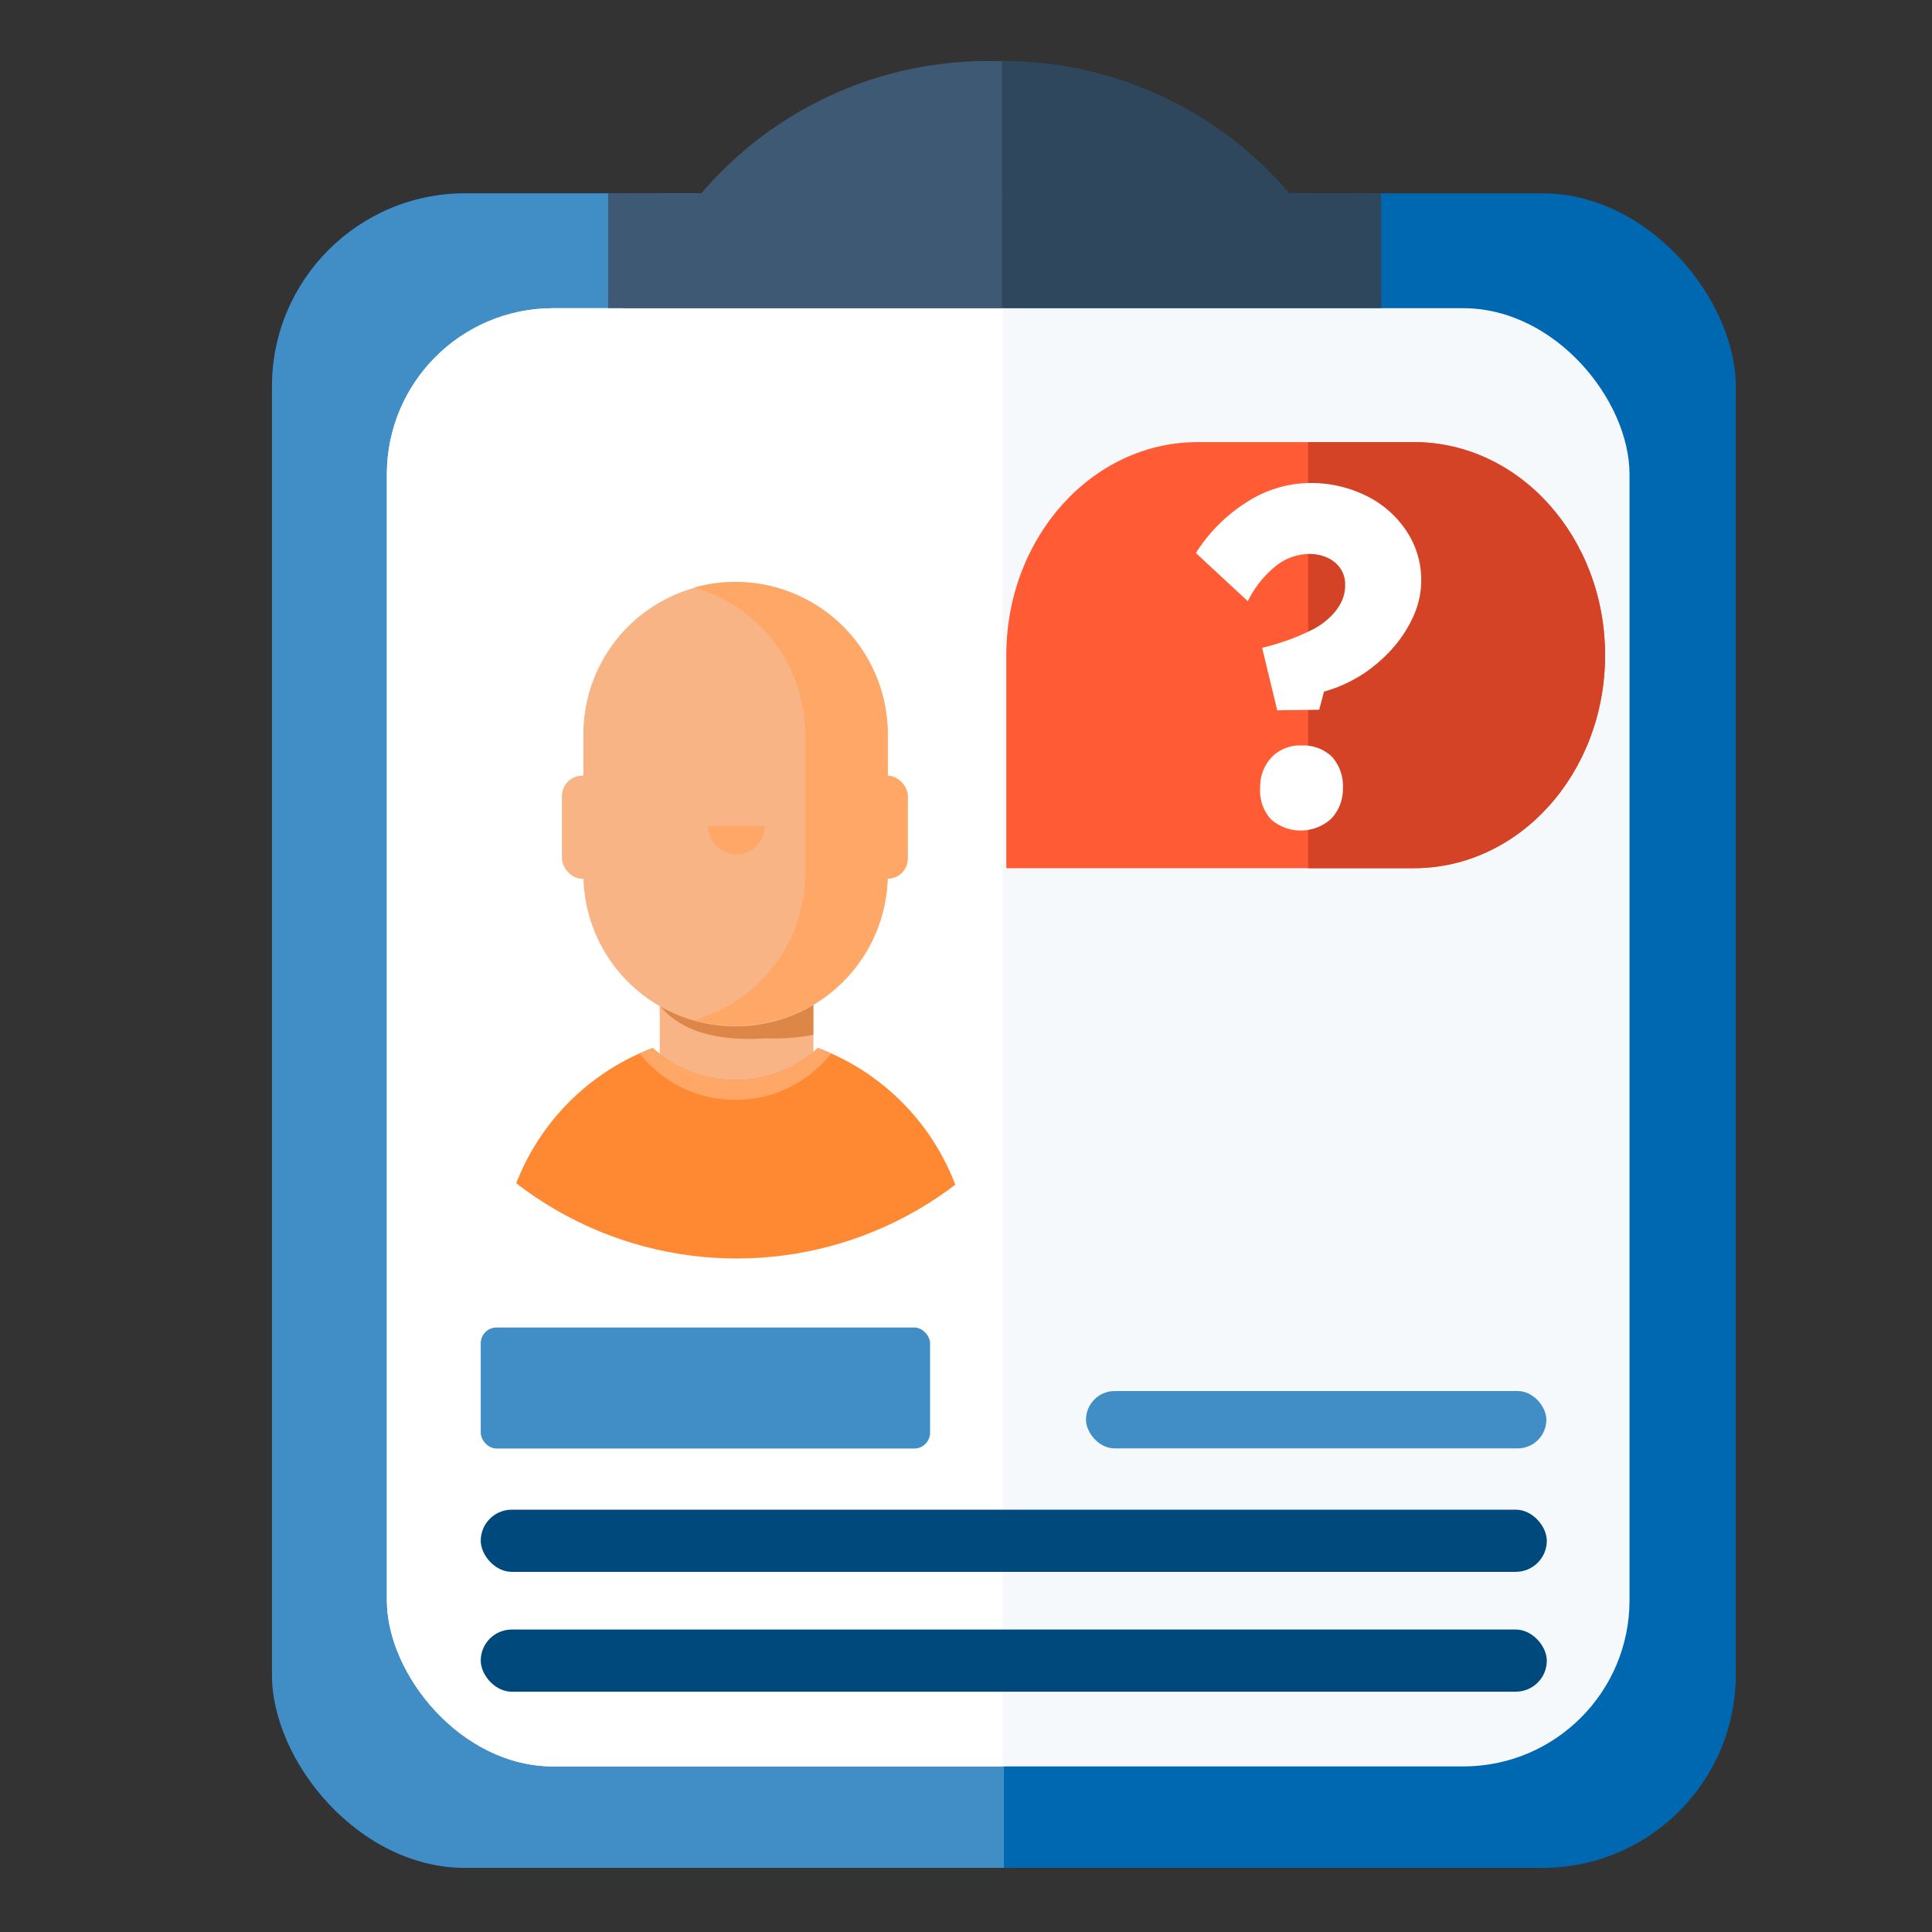 <svg id="Icons" xmlns="http://www.w3.org/2000/svg" xmlns:xlink="http://www.w3.org/1999/xlink" viewBox="0 0 128 128"><rect x="0" y="0" width="128" height="128" fill="#333333" stroke="none"/><defs><style>.cls-1{fill:none;}.cls-2{fill:#0068b1;}.cls-3{clip-path:url(#clip-path);}.cls-4{fill:#408ec5;}.cls-5{fill:#f6f9fc;}.cls-6{clip-path:url(#clip-path-2);}.cls-7{fill:#fff;}.cls-8{clip-path:url(#clip-path-3);}.cls-9{fill:#2e475d;}.cls-10{clip-path:url(#clip-path-4);}.cls-11{clip-path:url(#clip-path-5);}.cls-12{fill:#3e5974;}.cls-13{fill:#00497d;}.cls-14{fill:#ff5c35;}.cls-15{clip-path:url(#clip-path-6);}.cls-16{fill:#d44325;}.cls-17{clip-path:url(#clip-path-7);}.cls-18{fill:#f9b485;}.cls-19{fill:#cc6d29;opacity:0.65;}.cls-20{fill:#ffa766;}.cls-21{fill:#ff8933;}</style><clipPath id="clip-path"><rect class="cls-1" x="-4.33" y="-1.64" width="70.84" height="137.89"/></clipPath><clipPath id="clip-path-2"><rect class="cls-1" x="6.65" y="7.83" width="59.8" height="120.09"/></clipPath><clipPath id="clip-path-3"><rect class="cls-1" x="24.84" y="-7.32" width="89.4" height="20.46"/></clipPath><clipPath id="clip-path-4"><rect class="cls-1" x="21.19" y="-11.49" width="45.2" height="57.21"/></clipPath><clipPath id="clip-path-5"><rect class="cls-1" x="23.84" y="-7.32" width="89.4" height="20.46"/></clipPath><clipPath id="clip-path-6"><rect class="cls-1" x="86.67" y="24.9" width="26.18" height="38.5" transform="translate(199.52 88.29) rotate(-180)"/></clipPath><clipPath id="clip-path-7"><circle class="cls-1" cx="48.81" cy="59.49" r="23.89"/></clipPath></defs><rect class="cls-2" x="18.02" y="12.81" width="96.98" height="110.94" rx="12.8"/><g class="cls-3"><rect class="cls-4" x="18.02" y="12.81" width="96.98" height="110.94" rx="12.8"/></g><rect class="cls-5" x="25.63" y="20.42" width="82.33" height="96.61" rx="11.01"/><g class="cls-6"><rect class="cls-7" x="25.63" y="20.42" width="82.33" height="96.61" rx="11.01"/></g><g class="cls-8"><circle class="cls-9" cx="66.44" cy="28.98" r="24.94"/></g><polygon class="cls-9" points="91.51 12.8 91.51 20.41 41.29 20.41 41.29 12.87 91.51 12.8"/><g class="cls-10"><g class="cls-11"><circle class="cls-12" cx="65.45" cy="28.98" r="24.94"/></g><polygon class="cls-12" points="90.52 12.87 90.52 20.41 40.29 20.41 40.29 12.8 90.52 12.87"/></g><rect class="cls-4" x="31.85" y="87.95" width="29.77" height="8.02" rx="1.05"/><rect class="cls-4" x="71.95" y="92.16" width="30.5" height="3.8" rx="1.9"/><rect class="cls-13" x="31.85" y="100.02" width="70.63" height="4.12" rx="2.06"/><rect class="cls-13" x="31.85" y="107.96" width="70.63" height="4.12" rx="2.06"/><path class="cls-14" d="M79.37,29.29h14.3c7,0,12.67,6.32,12.67,14.12s-5.67,14.11-12.67,14.11h-27V43.41c0-7.8,5.68-14.12,12.68-14.12"/><g class="cls-15"><path class="cls-16" d="M79.37,29.29h14.3c7,0,12.67,6.32,12.67,14.12s-5.67,14.11-12.67,14.11h-27V43.41c0-7.8,5.68-14.12,12.68-14.12"/></g><path class="cls-7" d="M84.62,47.06l-1-4.14a16.9,16.9,0,0,0,1.74-.52,15.43,15.43,0,0,0,1.52-.65,4.72,4.72,0,0,0,1.18-.81,3.56,3.56,0,0,0,.78-1,2.53,2.53,0,0,0,.28-1.18,1.84,1.84,0,0,0-.31-1.09,2.1,2.1,0,0,0-.86-.72,2.92,2.92,0,0,0-1.26-.25,3.62,3.62,0,0,0-2.09.74,6.94,6.94,0,0,0-1.93,2.39l-3.44-3.19a10.77,10.77,0,0,1,3.4-3.39A7.8,7.8,0,0,1,86.74,32a8.25,8.25,0,0,1,3.76.84,6.73,6.73,0,0,1,2.66,2.31,5.84,5.84,0,0,1,1,3.3,5.74,5.74,0,0,1-.49,2.31,8.31,8.31,0,0,1-1.36,2.14,9.91,9.91,0,0,1-2,1.75,9.38,9.38,0,0,1-2.59,1.17l-.32,1.2Zm-1.13,5.12a2.84,2.84,0,0,1,.75-2,2.6,2.6,0,0,1,2-.79,2.73,2.73,0,0,1,2,.74,2.91,2.91,0,0,1,.73,2.1,2.85,2.85,0,0,1-.76,2,3,3,0,0,1-4,.06A2.83,2.83,0,0,1,83.49,52.18Z"/><g class="cls-17"><rect class="cls-18" x="43.71" y="65.34" width="10.18" height="6.83"/><path class="cls-19" d="M53.89,68.56a14,14,0,0,1-3.18.23h0c-1.78.12-6.08.18-7.63-3.2v-.25H53.89Z"/><path class="cls-18" d="M48.73,38.57h0A10.08,10.08,0,0,0,38.65,48.66v9.21A10.08,10.08,0,0,0,48.73,68h0A10.08,10.08,0,0,0,58.82,57.87V48.66A10.09,10.09,0,0,0,48.73,38.57Z"/><path class="cls-20" d="M46.91,54.72a1.88,1.88,0,0,0,3.76,0Z"/><path class="cls-20" d="M48.73,38.55h0a9.91,9.91,0,0,0-2.74.38,10.09,10.09,0,0,1,7.35,9.71v9.23A10.09,10.09,0,0,1,46,67.58a10.3,10.3,0,0,0,2.74.37h0A10.08,10.08,0,0,0,58.81,57.87V48.64A10.08,10.08,0,0,0,48.73,38.55Z"/><rect class="cls-18" x="37.23" y="51.39" width="2.69" height="6.83" rx="1.35"/><rect class="cls-20" x="57.46" y="51.39" width="2.69" height="6.83" rx="1.35"/><path class="cls-21" d="M54.19,69.43a8.1,8.1,0,0,1-10.94,0A15.6,15.6,0,0,0,33.15,84v7.73H64.31V84A15.6,15.6,0,0,0,54.19,69.43Z"/><path class="cls-20" d="M48.72,72.87a8.09,8.09,0,0,0,6.35-3.07l-.88-.37a8.1,8.1,0,0,1-10.94,0l-.88.36A8.1,8.1,0,0,0,48.72,72.87Z"/></g></svg>